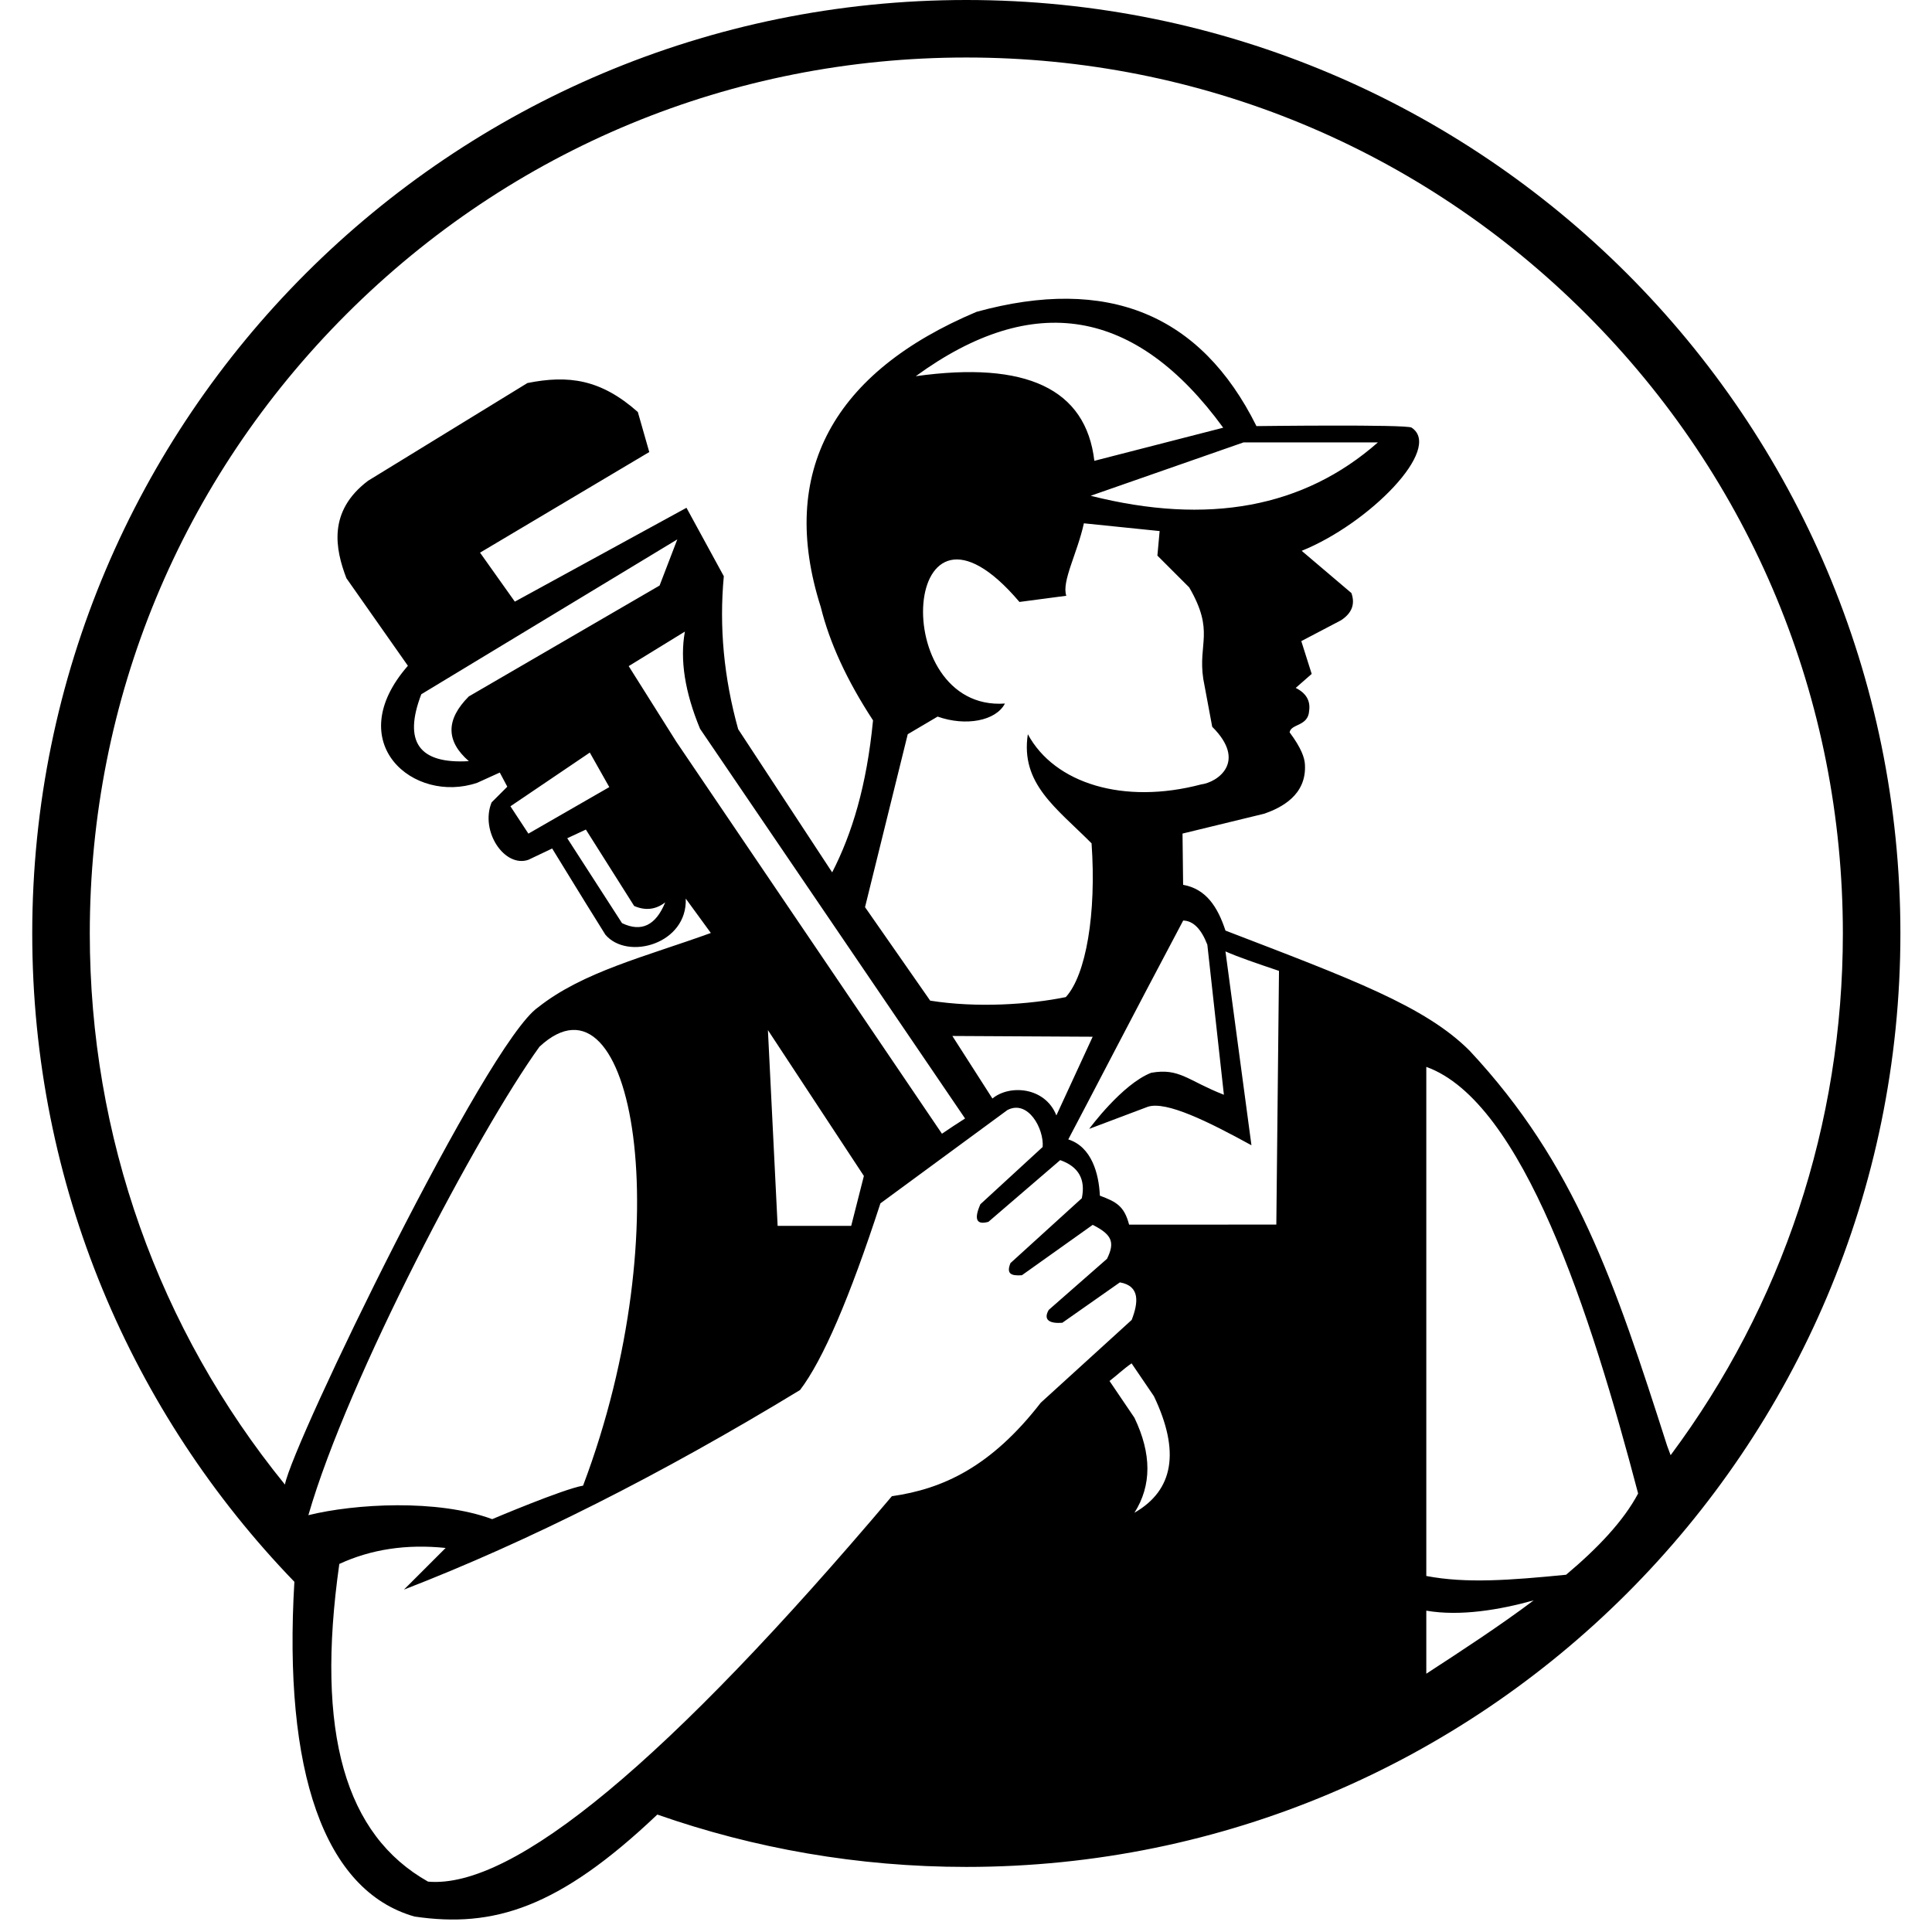 <svg xmlns="http://www.w3.org/2000/svg" xmlns:xlink="http://www.w3.org/1999/xlink" width="1024" zoomAndPan="magnify" viewBox="0 0 768 768" height="1024" preserveAspectRatio="xMidYMid meet" version="1.0"><defs><clipPath id="130a90bab0"><path d="M 384 615.484 L 405.547 615.484 L 405.547 637.031 L 384 637.031 Z M 384 615.484 " clip-rule="nonzero"/></clipPath><clipPath id="8097dad30d"><path d="M 394.773 615.484 C 388.824 615.484 384 620.309 384 626.258 C 384 632.207 388.824 637.031 394.773 637.031 C 400.723 637.031 405.547 632.207 405.547 626.258 C 405.547 620.309 400.723 615.484 394.773 615.484 Z M 394.773 615.484 " clip-rule="nonzero"/></clipPath><clipPath id="ee987deef7"><path d="M 0 0.484 L 21.547 0.484 L 21.547 22.031 L 0 22.031 Z M 0 0.484 " clip-rule="nonzero"/></clipPath><clipPath id="f0d6132ff5"><path d="M 10.773 0.484 C 4.824 0.484 0 5.309 0 11.258 C 0 17.207 4.824 22.031 10.773 22.031 C 16.723 22.031 21.547 17.207 21.547 11.258 C 21.547 5.309 16.723 0.484 10.773 0.484 Z M 10.773 0.484 " clip-rule="nonzero"/></clipPath><clipPath id="1a2139008e"><rect x="0" width="22" y="0" height="23"/></clipPath><clipPath id="a7388b00e5"><path d="M 12.133 0 L 756 0 L 756 764 L 12.133 764 Z M 12.133 0 " clip-rule="nonzero"/></clipPath></defs><g clip-path="url(#130a90bab0)"><g clip-path="url(#8097dad30d)"><g transform="matrix(1, 0, 0, 1, 384, 615)"><g clip-path="url(#1a2139008e)"><g clip-path="url(#ee987deef7)"><g clip-path="url(#f0d6132ff5)"><path fill="#000000" d="M 0 0.484 L 21.547 0.484 L 21.547 22.031 L 0 22.031 Z M 0 0.484 " fill-opacity="1" fill-rule="nonzero"/></g></g></g></g></g></g><g clip-path="url(#a7388b00e5)"><path fill="#000000" d="M 384.125 0 C 179.055 0 12.816 166.129 12.816 371.062 C 12.816 471.188 52.512 562.039 117.02 628.789 C 112.543 704.023 128.746 751.598 164.762 761.852 C 196.133 766.48 222.113 758.531 261.297 721.316 C 299.746 734.781 341.074 742.129 384.125 742.129 C 589.199 742.129 755.438 576 755.438 371.062 C 755.438 166.129 589.199 0 384.125 0 Z M 354.535 594.766 C 265.609 699.914 204.152 750.984 170.156 747.977 C 137.316 729.484 125.324 689.09 134.883 621.691 C 147.531 615.848 161.621 613.727 177.148 615.336 L 160.582 631.891 C 210.023 612.766 262.508 586.32 318.027 552.559 C 327.102 540.648 337.754 515.91 349.977 478.355 L 400.477 441.25 C 408.715 436.992 415.07 448.797 414.473 455.945 L 389.719 478.703 C 387.086 484.688 388.148 487.02 392.91 485.695 L 421.445 461.168 C 428.742 463.738 431.609 468.789 430.039 476.312 L 401.676 502.098 C 399.992 506.258 401.762 507.254 406.223 506.926 L 434.371 486.895 C 441.918 490.727 443.348 493.719 440.055 500.395 L 416.887 520.707 C 414.48 524.875 417.523 526.203 422.289 525.82 L 445.172 509.762 C 453.281 511.184 452.512 517.832 449.867 524.684 L 413.73 557.59 C 393.895 583.18 374.711 591.895 354.535 594.766 Z M 122.586 602.305 C 138.273 547.805 190.359 449.461 214.445 416.09 C 251.609 381.52 270.785 487.363 231.781 590.566 C 223.852 591.918 195.656 603.887 195.656 603.887 C 173.914 595.828 140.992 597.75 122.586 602.305 Z M 186.367 302.566 C 166.531 303.746 160.23 294.883 167.469 275.977 L 269.238 214.418 L 262.199 232.758 L 186.367 276.836 C 177.188 286.016 177.188 294.594 186.367 302.566 Z M 234.457 299.16 L 242.203 312.887 L 210.047 331.383 L 202.906 320.512 Z M 232.895 329.766 L 252.082 360.133 C 256.562 362.082 260.68 361.602 264.438 358.699 C 260.676 367.895 254.949 370.648 247.262 366.961 L 225.492 333.211 Z M 249.914 264.793 L 272.254 251.07 C 270.223 262.227 272.23 275.102 278.277 289.703 L 383.629 444.617 C 380.422 446.668 377.375 448.656 374.441 450.676 L 268.848 294.859 Z M 435.02 183.184 C 431.672 154.613 408.004 143.398 364.031 149.543 C 410.758 115.523 451.496 122.352 486.242 170.02 Z M 494.301 175.867 L 547.727 175.867 C 518.285 201.801 480.227 208.867 433.555 197.078 Z M 405.246 239.285 L 423.875 236.824 C 421.922 231.215 428.289 219.863 430.859 208.023 C 438.191 208.773 448.227 209.801 460.973 211.105 L 460.082 220.863 L 472.738 233.512 C 482.938 251.098 476.141 255.645 478.328 269.926 L 481.875 288.91 C 495.902 302.859 483.953 311 477.457 311.824 C 446.758 319.922 419.207 311.527 408.578 291.863 C 405.578 311.527 419.859 321.098 433.914 335.238 C 435.887 363.164 431.715 387.609 423.668 396.363 C 409.172 399.32 388.418 400.73 369.766 397.773 L 343.863 360.609 L 360.844 291.863 L 372.719 284.855 C 383.91 288.832 395.922 286.547 399.473 279.668 C 352.402 282.984 358.176 183.809 405.246 239.285 Z M 434.355 412.117 L 419.926 443.398 C 415.48 432.09 401.363 431.004 394.5 436.68 L 378.578 411.816 Z M 343.406 467.457 L 338.367 487.297 L 309.121 487.297 L 305.258 409.48 Z M 450.949 601.344 C 457.836 590.516 457.836 577.926 450.949 563.57 L 441.051 548.961 C 443.938 546.75 446.551 544.23 449.82 541.953 L 458.695 555.004 C 469.16 576.93 466.578 592.379 450.949 601.344 Z M 507.359 486.789 L 448.84 486.82 C 446.879 479.367 443.738 477.754 437.215 475.297 C 436.828 466.59 433.973 455.891 424.656 452.934 C 433.168 436.891 449.996 404.25 470.336 365.93 C 474.289 366.02 477.488 369.219 479.934 375.52 L 486.516 435.184 C 472.117 429.57 468.91 424.434 457.613 426.449 C 446.02 430.949 432.973 448.742 432.973 448.742 L 456.32 439.941 C 463.59 437.609 480.098 445.723 497.469 455.258 L 487.141 378.203 C 492.117 380.414 499.727 383.012 508.418 385.938 Z M 566.977 640.266 C 580.43 642.586 596.121 639.949 609.672 636.168 C 595.988 646.43 580.945 656.234 566.977 665.328 Z M 622.547 625.988 C 600.184 628.18 582.879 629.512 566.977 626.477 L 566.977 424.102 C 605.395 437.922 632.332 521.992 651.18 593.691 C 645.367 604.66 635.02 615.504 622.547 625.988 Z M 662.695 574.676 C 641.938 509.898 626.344 462.801 584.211 417.691 C 566.5 399.926 537.062 389.121 487.145 369.922 C 484.023 360.453 479.41 353.352 470.309 351.73 L 470.07 331.359 L 502.609 323.445 C 509.145 321.148 519.523 316.156 518.723 303.762 C 518.559 301.176 517.266 297.32 512.645 291.121 C 513.156 287.637 520.039 288.844 520.406 282.523 C 520.965 278.535 519.184 275.512 515.066 273.457 L 521.418 267.891 L 517.285 254.855 L 533.043 246.59 C 537.387 243.77 538.773 240.152 537.199 235.742 L 517.441 218.961 C 544.184 208.18 573.75 178.285 561.117 169.977 C 559.07 168.633 499.461 169.383 499.461 169.383 C 477.297 124.805 440.207 109.664 388.195 123.957 C 331.516 147.848 309.105 187.512 326.27 241.312 C 329.785 255.559 336.711 270.57 347.043 286.352 C 344.512 312.477 338.672 331.434 330.801 346.781 L 293.434 289.859 C 287.746 269.449 285.84 249.184 287.727 229.062 L 272.887 201.852 L 204.652 239.16 L 190.824 219.688 L 258.094 179.691 L 253.547 163.777 C 238.789 150.699 225.965 149.012 209.668 152.258 L 146.285 191.129 C 130.234 203.273 133.27 218.266 137.699 229.844 L 162.145 264.656 C 135.359 295.32 164.484 319.746 189.707 311.168 L 198.676 307.098 L 201.66 312.727 L 195.418 318.965 C 190.754 330.445 200.57 345.051 210.043 341.785 L 219.496 337.289 C 222.43 341.965 229.371 353.543 240.652 371.555 C 249.488 381.941 273.32 375.227 272.594 357.199 L 282.57 370.875 C 256.57 380.285 231.77 386.281 213.926 400.406 C 193.406 414.484 116.223 573.809 113.266 590.141 C 63.012 528.328 35.691 451.801 35.691 371.062 C 35.691 278.055 71.934 190.609 137.742 124.844 C 203.551 59.078 291.051 22.859 384.125 22.859 C 477.203 22.859 564.699 59.078 630.512 124.844 C 696.324 190.613 732.566 278.055 732.566 371.062 C 732.566 446.785 708.543 518.809 664.098 578.461 Z M 662.695 574.676 " fill-opacity="1" fill-rule="evenodd"/></g></svg>